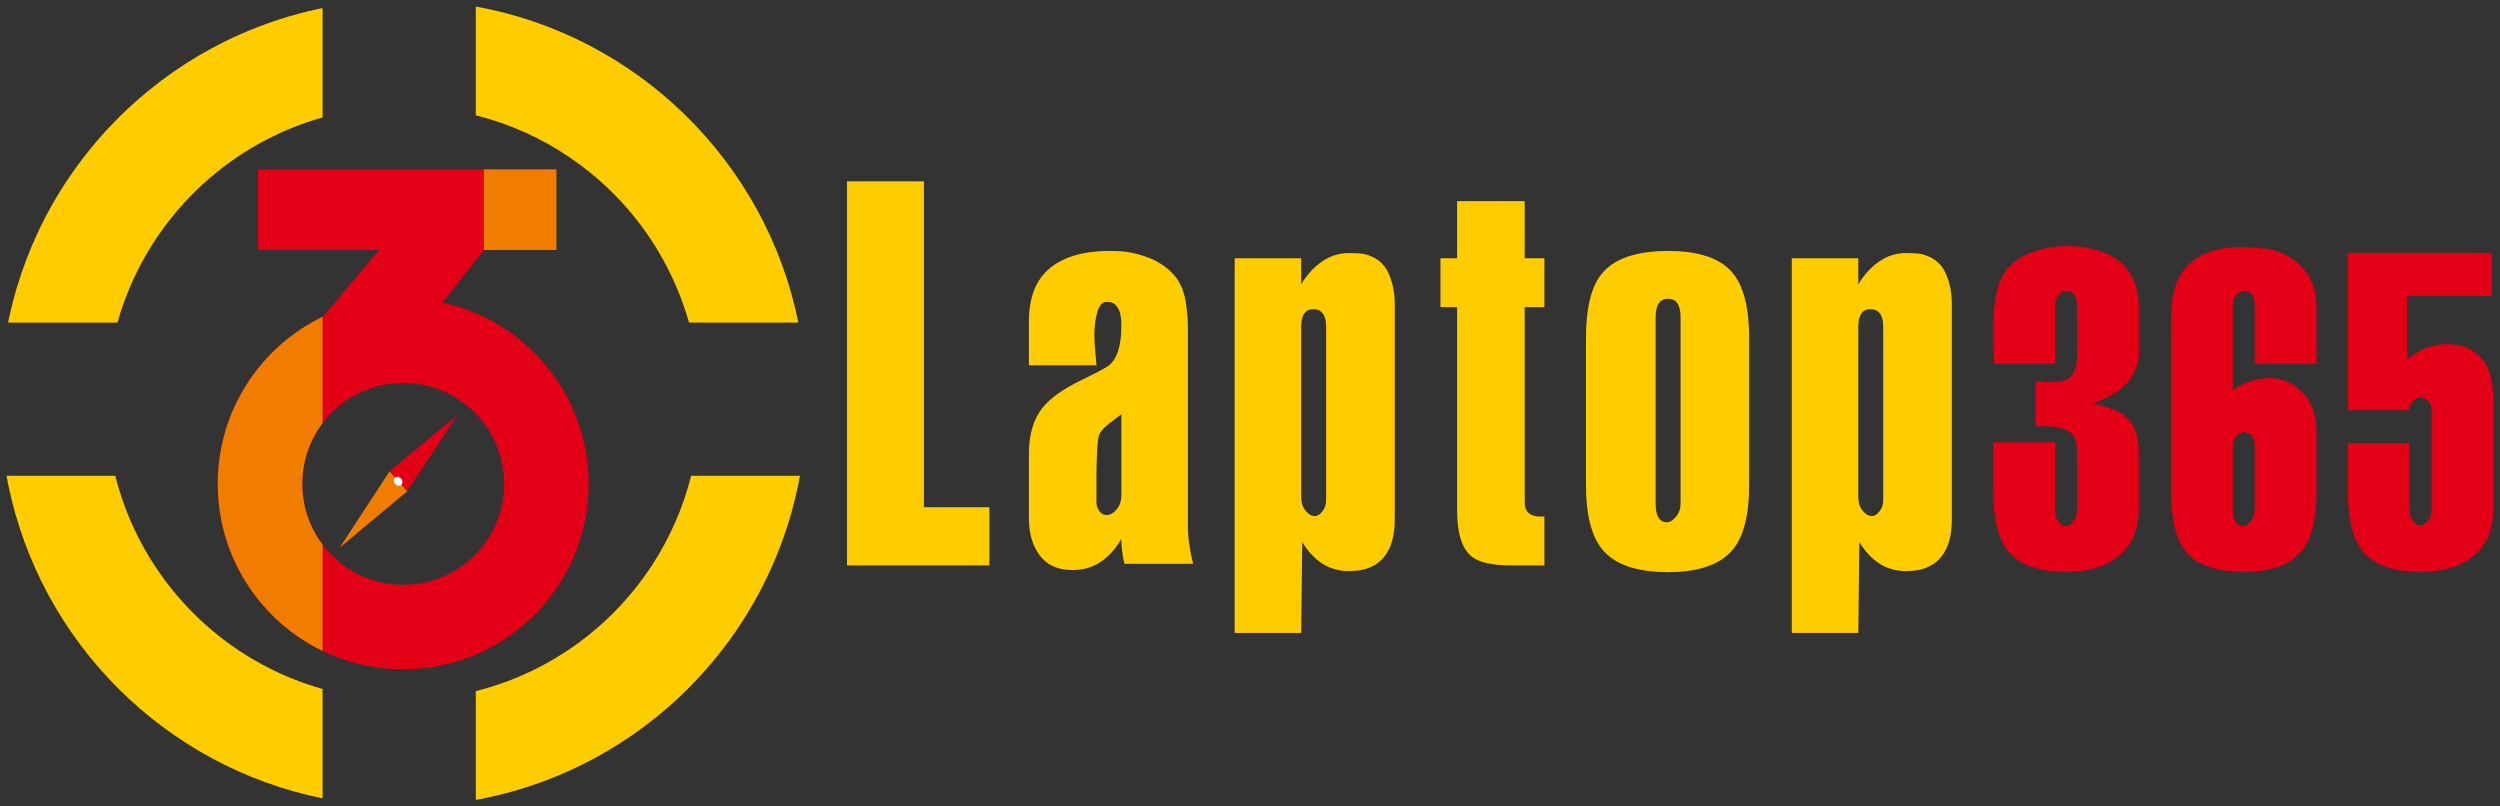 <svg width="124" height="40" viewBox="0 0 124 40" fill="none" xmlns="http://www.w3.org/2000/svg">
    <rect x="0" y="0" width="124" height="40" fill="#333333" stroke="none"/>
    <g id="Group 59">
        <g id="Group 57">
            <path id="Vector" fill-rule="evenodd" clip-rule="evenodd" d="M92.172 16.212V24.667C92.172 24.925 92.241 25.143 92.381 25.323C92.524 25.505 92.678 25.595 92.845 25.595C92.98 25.595 93.103 25.517 93.224 25.362C93.348 25.208 93.408 25.011 93.408 24.77V16.212C93.408 15.628 93.194 15.336 92.764 15.336C92.369 15.336 92.172 15.628 92.172 16.212ZM88.872 31.393V12.809H92.172V14.098C92.464 13.617 92.811 13.239 93.216 12.964C93.619 12.689 94.061 12.552 94.542 12.552C94.886 12.552 95.144 12.569 95.316 12.603C95.866 12.741 96.253 13.037 96.476 13.493C96.7 13.948 96.811 14.493 96.811 15.13V25.75C96.811 26.541 96.648 27.15 96.317 27.579C95.934 28.078 95.35 28.326 94.569 28.326C94.048 28.326 93.597 28.203 93.216 27.953C92.833 27.705 92.502 27.347 92.224 26.884L92.172 31.393H88.872ZM82.119 15.748V24.976C82.119 25.595 82.308 25.905 82.686 25.905C82.824 25.905 82.969 25.814 83.124 25.633C83.278 25.453 83.356 25.234 83.356 24.976V15.748C83.356 15.13 83.15 14.82 82.738 14.82C82.325 14.82 82.119 15.13 82.119 15.748ZM78.664 16.779C78.664 15.267 78.931 14.194 79.464 13.558C80.083 12.819 81.174 12.448 82.738 12.448C84.267 12.448 85.333 12.809 85.933 13.531C86.483 14.184 86.758 15.267 86.758 16.779V24.048C86.758 25.526 86.492 26.592 85.959 27.245C85.341 28 84.267 28.378 82.738 28.378C81.191 28.378 80.108 28.009 79.489 27.27C78.939 26.617 78.664 25.544 78.664 24.048V16.779ZM71.447 15.233V12.809H72.272V9.975H75.624V12.809H76.603V15.233H75.624V24.483C75.624 24.864 75.631 25.087 75.648 25.156C75.734 25.465 75.984 25.62 76.397 25.62H76.603V28.044H74.953C74.008 28.044 73.355 27.897 72.994 27.605C72.512 27.209 72.272 26.45 72.272 25.316V15.233H71.447ZM64.539 16.212V24.667C64.539 24.925 64.608 25.143 64.75 25.323C64.892 25.505 65.047 25.595 65.214 25.595C65.347 25.595 65.472 25.517 65.592 25.362C65.717 25.208 65.776 25.011 65.776 24.77V16.212C65.776 15.628 65.562 15.336 65.133 15.336C64.738 15.336 64.539 15.628 64.539 16.212ZM61.241 31.393V12.809H64.539V14.098C64.831 13.617 65.18 13.239 65.583 12.964C65.988 12.689 66.43 12.552 66.911 12.552C67.255 12.552 67.512 12.569 67.684 12.603C68.234 12.741 68.62 13.037 68.844 13.493C69.067 13.948 69.18 14.493 69.18 15.13V25.75C69.18 26.541 69.016 27.15 68.686 27.579C68.303 28.078 67.719 28.326 66.936 28.326C66.417 28.326 65.966 28.203 65.583 27.953C65.202 27.705 64.87 27.347 64.591 26.884L64.539 31.393H61.241ZM55.62 24.564V20.542C55.424 20.697 55.222 20.852 55.016 21.006C54.809 21.161 54.645 21.333 54.534 21.522C54.483 21.608 54.444 21.878 54.422 22.334C54.397 22.789 54.384 23.172 54.384 23.481V24.976C54.419 25.2 54.505 25.362 54.642 25.465C54.711 25.517 54.797 25.544 54.9 25.544C55.07 25.544 55.234 25.448 55.389 25.259C55.544 25.07 55.62 24.839 55.62 24.564ZM51.033 15.955C51.033 14.752 51.381 13.867 52.076 13.3C52.774 12.733 53.748 12.448 55.003 12.448H55.209C55.809 12.448 56.398 12.561 56.975 12.784C57.55 13.008 58.009 13.342 58.353 13.789C58.576 14.098 58.726 14.476 58.805 14.924C58.881 15.37 58.92 15.851 58.92 16.367V26.059C58.92 26.643 59.006 27.278 59.178 27.965H55.775C55.672 27.553 55.62 27.142 55.62 26.73C55.345 27.209 55.006 27.587 54.603 27.862C54.198 28.137 53.731 28.275 53.198 28.275C52.476 28.275 51.934 28.034 51.574 27.553C51.214 27.073 51.033 26.455 51.033 25.698V22.502C51.033 21.556 51.256 20.8 51.703 20.233C52.081 19.752 52.734 19.288 53.662 18.842C54.402 18.481 54.839 18.248 54.976 18.145C55.406 17.819 55.62 17.158 55.62 16.161C55.62 15.834 55.586 15.584 55.517 15.412C55.397 15.122 55.209 14.975 54.952 14.975H54.848C54.659 14.992 54.517 15.164 54.422 15.491C54.328 15.817 54.281 16.195 54.281 16.625C54.281 16.866 54.298 17.166 54.333 17.526C54.367 17.887 54.384 18.086 54.384 18.12H51.033V15.955ZM42.011 28.044V8.995H45.826V25.156H49.074V28.044H42.011Z" fill="#FFCC00" />
            <path id="Vector_2" fill-rule="evenodd" clip-rule="evenodd" d="M123.672 19.8V25.215C123.672 26.264 123.33 27.062 122.644 27.608C122.014 28.111 121.153 28.362 120.062 28.362C118.705 28.362 117.747 28.02 117.188 27.334C116.697 26.733 116.452 25.747 116.452 24.375V21.983H119.517V25.256C119.517 25.509 119.572 25.705 119.684 25.845C119.797 25.984 119.922 26.055 120.062 26.055C120.188 26.055 120.311 25.978 120.43 25.823C120.548 25.67 120.608 25.481 120.608 25.256V20.387C120.608 20.192 120.552 20.031 120.441 19.905C120.328 19.779 120.202 19.715 120.062 19.715C119.922 19.715 119.797 19.772 119.684 19.884C119.572 19.995 119.517 20.15 119.517 20.345H116.452V12.539H123.588V14.68H119.391V17.828C119.67 17.589 119.978 17.405 120.314 17.272C120.65 17.137 120.986 17.072 121.322 17.072C121.559 17.072 121.741 17.083 121.867 17.103C121.994 17.125 122.147 17.17 122.33 17.239C122.833 17.45 123.183 17.778 123.378 18.226C123.574 18.674 123.672 19.198 123.672 19.8ZM110.744 22.192V25.256C110.744 25.509 110.792 25.711 110.891 25.866C110.989 26.02 111.108 26.097 111.247 26.097C111.374 26.097 111.503 26.012 111.636 25.845C111.769 25.676 111.836 25.481 111.836 25.256V22.192C111.836 21.689 111.653 21.438 111.289 21.438C111.164 21.438 111.041 21.508 110.922 21.647C110.803 21.788 110.744 21.969 110.744 22.192ZM114.9 24.375C114.9 25.747 114.655 26.733 114.164 27.334C113.605 28.02 112.647 28.362 111.289 28.362C109.919 28.362 108.959 28.028 108.414 27.356C107.925 26.755 107.68 25.761 107.68 24.375V16.191C107.68 15.491 107.714 14.966 107.784 14.616C107.911 14.014 108.138 13.545 108.467 13.211C108.795 12.875 109.188 12.63 109.642 12.475C110.097 12.322 110.603 12.245 111.164 12.245L112.424 12.328C113.164 12.455 113.762 12.774 114.217 13.283C114.672 13.793 114.9 14.428 114.9 15.183V18.038H111.836V15.183C111.836 14.68 111.653 14.428 111.289 14.428C111.164 14.428 111.041 14.497 110.922 14.637C110.803 14.776 110.744 14.959 110.744 15.183V19.339C111.359 18.947 111.961 18.752 112.548 18.752C113.206 18.752 113.762 18.992 114.217 19.475C114.672 19.958 114.9 20.612 114.9 21.438V24.375ZM98.864 21.941H101.93V25.256C101.93 25.509 101.984 25.711 102.097 25.866C102.209 26.02 102.334 26.097 102.475 26.097C102.572 26.097 102.664 26.055 102.747 25.97C102.93 25.803 103.02 25.564 103.02 25.256V22.361C103.02 21.87 102.876 21.545 102.591 21.384C102.303 21.224 101.916 21.143 101.425 21.143H100.964V18.919L101.676 18.961C102.111 18.961 102.425 18.891 102.622 18.752C102.888 18.555 103.02 18.205 103.02 17.701V15.183C103.02 14.68 102.839 14.428 102.475 14.428C102.348 14.428 102.226 14.497 102.108 14.637C101.989 14.776 101.93 14.959 101.93 15.183V18.038H98.906L98.864 16.316C98.864 15.309 98.97 14.539 99.176 14.008C99.344 13.573 99.592 13.231 99.917 12.979C100.247 12.728 100.639 12.534 101.097 12.402C101.558 12.269 102.038 12.203 102.538 12.203C103.15 12.203 103.724 12.297 104.259 12.486C104.794 12.675 105.206 12.958 105.5 13.336C105.697 13.588 105.839 13.875 105.938 14.197C106.036 14.519 106.084 14.833 106.084 15.141V17.701C106 18.303 105.742 18.8 105.308 19.192C104.93 19.528 104.42 19.8 103.776 20.009C104.574 20.15 105.158 20.398 105.528 20.755C105.898 21.112 106.084 21.689 106.084 22.486V25.215C106.084 26.264 105.742 27.062 105.056 27.608C104.426 28.111 103.566 28.362 102.475 28.362C101.117 28.362 100.159 28.02 99.6 27.334C99.109 26.733 98.864 25.747 98.864 24.375V21.941Z" fill="#E30016" />
        </g>
        <g id="Group 58">
            <path id="Vector_3" fill-rule="evenodd" clip-rule="evenodd" d="M19.317 23.373C19.609 23.703 19.903 24.033 20.195 24.362C21.024 23.106 21.852 21.85 22.68 20.592C21.558 21.52 20.438 22.447 19.317 23.373Z" fill="#E30016" />
            <path id="Vector_4" fill-rule="evenodd" clip-rule="evenodd" d="M19.319 23.381C19.612 23.709 19.905 24.039 20.197 24.369C19.081 25.302 17.964 26.233 16.848 27.166C17.672 25.903 18.495 24.642 19.319 23.381Z" fill="#F07C00" />
            <path id="Vector_5" fill-rule="evenodd" clip-rule="evenodd" d="M19.792 23.666C19.908 23.708 19.983 23.836 19.959 23.95C19.934 24.066 19.822 24.124 19.706 24.081C19.589 24.038 19.516 23.911 19.539 23.795C19.562 23.681 19.676 23.624 19.792 23.666Z" fill="white" />
            <path id="Ellipse 10" d="M29.2 24C29.2 29.081 25.081 33.2 20 33.2C14.919 33.2 10.8 29.081 10.8 24C10.8 18.919 14.919 14.8 20 14.8C25.081 14.8 29.2 18.919 29.2 24ZM14.993 24C14.993 26.765 17.235 29.006 20 29.006C22.765 29.006 25.006 26.765 25.006 24C25.006 21.235 22.765 18.993 20 18.993C17.235 18.993 14.993 21.235 14.993 24Z" fill="#E30016" />
            <path id="Vector 1" d="M18.8 12.4L15.6 16.2L21.8 15.2L24 12.4H18.8Z" fill="#E30016" />
            <path id="Intersect" d="M16 20.989C15.368 21.827 14.993 22.87 14.993 24C14.993 25.13 15.368 26.172 16 27.01V32.287C12.923 30.799 10.8 27.647 10.8 24C10.8 20.352 12.923 17.201 16 15.712V20.989Z" fill="#F07C00" />
            <rect id="Rectangle 4405" x="12.8" y="8.4" width="11.2" height="4" fill="#E30016" />
            <rect id="Rectangle 4406" x="24" y="8.4" width="3.6" height="4" fill="#F07C00" />
        </g>
        <g id="Intersect_2">
            <path d="M39.677 23.6C39.125 26.636 37.887 29.433 36.13 31.826C35.566 32.594 34.947 33.32 34.282 33.999C34.04 34.246 33.792 34.487 33.538 34.721C30.815 37.227 27.394 38.986 23.6 39.676V34.28C23.601 34.28 23.603 34.279 23.604 34.279C23.997 34.18 24.384 34.065 24.764 33.935C24.773 33.932 24.782 33.929 24.791 33.926C24.881 33.895 24.969 33.864 25.057 33.831C25.063 33.83 25.068 33.828 25.073 33.826C25.164 33.793 25.254 33.758 25.344 33.723C25.348 33.722 25.353 33.72 25.357 33.719C25.541 33.647 25.722 33.571 25.902 33.492C25.909 33.49 25.915 33.487 25.921 33.484C26.192 33.365 26.459 33.238 26.722 33.103C26.729 33.099 26.736 33.095 26.743 33.092C26.826 33.049 26.909 33.005 26.991 32.961C26.996 32.958 27.002 32.955 27.007 32.952C27.347 32.767 27.679 32.57 28.002 32.361C28.024 32.346 28.046 32.332 28.068 32.318C28.126 32.28 28.184 32.241 28.241 32.203C28.267 32.185 28.293 32.167 28.318 32.15C28.384 32.105 28.448 32.06 28.513 32.014C28.524 32.006 28.535 31.998 28.546 31.99C28.606 31.948 28.665 31.905 28.724 31.861C28.758 31.837 28.79 31.812 28.823 31.787C28.87 31.752 28.917 31.717 28.963 31.681C28.992 31.66 29.02 31.638 29.048 31.616C29.099 31.576 29.15 31.535 29.201 31.495C29.231 31.471 29.26 31.448 29.289 31.424C29.335 31.387 29.38 31.35 29.424 31.312C29.462 31.281 29.499 31.249 29.536 31.218C29.568 31.191 29.6 31.163 29.631 31.136C29.677 31.097 29.722 31.058 29.766 31.018C29.797 30.99 29.828 30.962 29.859 30.935C29.901 30.898 29.942 30.86 29.982 30.823C30.022 30.786 30.061 30.749 30.1 30.712C30.128 30.686 30.155 30.661 30.182 30.635C30.229 30.59 30.276 30.544 30.323 30.499C30.352 30.47 30.382 30.44 30.411 30.411C30.442 30.38 30.473 30.348 30.504 30.317C30.548 30.272 30.591 30.227 30.635 30.182C30.667 30.148 30.7 30.114 30.732 30.079C30.763 30.047 30.794 30.014 30.824 29.981C30.861 29.94 30.898 29.9 30.935 29.859C30.963 29.828 30.99 29.797 31.018 29.766C31.058 29.721 31.097 29.676 31.136 29.631C31.164 29.599 31.191 29.568 31.218 29.536C31.25 29.499 31.281 29.462 31.312 29.424C31.35 29.379 31.387 29.334 31.424 29.289C31.448 29.26 31.471 29.23 31.495 29.201C31.536 29.15 31.576 29.099 31.616 29.048C31.639 29.018 31.662 28.989 31.685 28.959C31.719 28.914 31.753 28.869 31.788 28.823C31.812 28.79 31.837 28.757 31.862 28.724C31.905 28.665 31.948 28.606 31.991 28.546C31.998 28.535 32.006 28.524 32.014 28.513C32.06 28.448 32.105 28.383 32.15 28.318C32.168 28.292 32.185 28.267 32.203 28.241C32.242 28.183 32.28 28.126 32.318 28.068C32.332 28.046 32.347 28.024 32.361 28.002C33.227 26.668 33.882 25.185 34.281 23.6H39.677Z" fill="#FFCC00" />
            <path d="M5.719 23.6C6.194 25.49 7.034 27.235 8.161 28.756C8.182 28.784 8.203 28.812 8.224 28.84C8.265 28.893 8.305 28.947 8.346 29.001C8.359 29.017 8.373 29.034 8.386 29.05C8.433 29.111 8.481 29.172 8.53 29.233C8.547 29.254 8.564 29.275 8.581 29.296C8.626 29.351 8.671 29.406 8.717 29.46C8.739 29.486 8.76 29.511 8.782 29.537C8.822 29.584 8.862 29.631 8.903 29.677C8.931 29.709 8.959 29.742 8.988 29.774C9.026 29.816 9.064 29.859 9.102 29.901C9.122 29.923 9.141 29.944 9.161 29.965C9.214 30.023 9.267 30.08 9.321 30.137C9.33 30.146 9.339 30.156 9.348 30.165C9.409 30.228 9.469 30.291 9.53 30.352C9.541 30.363 9.552 30.374 9.563 30.385C9.616 30.439 9.67 30.492 9.724 30.545C9.749 30.57 9.775 30.594 9.8 30.618C9.846 30.662 9.892 30.706 9.938 30.749C9.964 30.774 9.991 30.798 10.018 30.823C10.06 30.862 10.102 30.9 10.145 30.939C10.176 30.967 10.208 30.995 10.239 31.023C10.291 31.069 10.343 31.115 10.396 31.161C10.412 31.174 10.428 31.188 10.444 31.202C10.496 31.246 10.549 31.291 10.602 31.335C10.64 31.366 10.678 31.397 10.716 31.428C10.748 31.454 10.779 31.48 10.811 31.505C10.856 31.541 10.901 31.576 10.947 31.612C10.983 31.641 11.02 31.669 11.057 31.698C11.099 31.73 11.141 31.761 11.183 31.792C11.216 31.817 11.249 31.842 11.282 31.866C11.33 31.901 11.378 31.937 11.427 31.971C11.458 31.994 11.489 32.016 11.521 32.038C11.574 32.076 11.627 32.113 11.681 32.15C11.706 32.167 11.731 32.184 11.756 32.201C11.807 32.236 11.859 32.27 11.911 32.305C11.945 32.327 11.979 32.349 12.014 32.371C12.069 32.407 12.125 32.443 12.182 32.478C12.202 32.491 12.222 32.504 12.242 32.516C12.304 32.554 12.366 32.593 12.428 32.63C12.451 32.644 12.474 32.658 12.497 32.671C12.65 32.762 12.805 32.85 12.962 32.936C12.97 32.94 12.978 32.944 12.986 32.949C13.409 33.178 13.844 33.388 14.291 33.576C14.308 33.583 14.326 33.59 14.343 33.597C14.512 33.668 14.683 33.736 14.855 33.8C14.864 33.803 14.873 33.806 14.882 33.81C14.965 33.84 15.049 33.871 15.133 33.9C15.145 33.904 15.157 33.908 15.169 33.913C15.442 34.008 15.719 34.095 16 34.174V39.599C15.999 39.599 15.998 39.599 15.997 39.599C8.17 38.008 2.004 31.847 0.405 24.023C0.377 23.883 0.349 23.741 0.323 23.6H5.719Z" fill="#FFCC00" />
            <path d="M23.6 0.323C31.626 1.782 37.982 8.031 39.6 16H34.174C34.012 15.423 33.815 14.861 33.587 14.316C33.583 14.307 33.58 14.299 33.576 14.291C33.313 13.667 33.009 13.065 32.666 12.488C32.656 12.471 32.646 12.454 32.636 12.437C32.594 12.368 32.552 12.299 32.509 12.23C32.5 12.216 32.491 12.201 32.482 12.187C32.444 12.126 32.406 12.066 32.367 12.007C32.349 11.979 32.331 11.95 32.312 11.922C32.273 11.861 32.232 11.802 32.192 11.742C32.179 11.724 32.167 11.705 32.154 11.687C32.114 11.627 32.072 11.568 32.031 11.509C32.011 11.482 31.992 11.455 31.973 11.428C31.934 11.375 31.896 11.322 31.857 11.269C31.837 11.242 31.817 11.216 31.797 11.189C31.764 11.145 31.731 11.101 31.698 11.057C31.67 11.02 31.641 10.983 31.612 10.946C31.575 10.899 31.538 10.852 31.501 10.806C31.477 10.776 31.453 10.746 31.428 10.716C31.395 10.676 31.363 10.635 31.329 10.595C31.298 10.557 31.267 10.52 31.235 10.483C31.199 10.44 31.162 10.397 31.125 10.355C31.1 10.325 31.074 10.296 31.048 10.266C31.006 10.219 30.964 10.172 30.922 10.125C30.904 10.105 30.886 10.086 30.868 10.066C30.825 10.019 30.782 9.972 30.739 9.926C30.701 9.886 30.663 9.846 30.624 9.806C30.597 9.778 30.57 9.75 30.543 9.722C30.5 9.678 30.456 9.633 30.412 9.589C30.388 9.565 30.363 9.54 30.339 9.516C30.291 9.469 30.243 9.423 30.195 9.376C30.171 9.353 30.147 9.33 30.123 9.307C30.076 9.263 30.029 9.22 29.982 9.177C29.954 9.151 29.926 9.124 29.897 9.098C29.864 9.068 29.83 9.037 29.796 9.007C29.752 8.968 29.709 8.93 29.664 8.891C29.628 8.859 29.59 8.828 29.553 8.796C29.521 8.768 29.488 8.74 29.456 8.713C29.402 8.668 29.349 8.624 29.296 8.581C29.273 8.563 29.251 8.544 29.229 8.526C29.17 8.479 29.11 8.432 29.05 8.385C29.034 8.372 29.017 8.359 29.001 8.346C28.948 8.305 28.894 8.265 28.84 8.224C28.811 8.203 28.783 8.181 28.755 8.16C28.611 8.054 28.466 7.95 28.319 7.849C28.304 7.839 28.29 7.829 28.275 7.819C26.873 6.864 25.296 6.146 23.604 5.72C23.602 5.719 23.601 5.719 23.6 5.719V0.323Z" fill="#FFCC00" />
            <path d="M16 5.825C15.972 5.833 15.943 5.842 15.915 5.85C15.848 5.869 15.782 5.888 15.716 5.908C15.702 5.912 15.689 5.917 15.675 5.921C15.596 5.945 15.517 5.97 15.439 5.996C15.418 6.002 15.398 6.009 15.377 6.016C15.313 6.037 15.248 6.059 15.184 6.081L15.141 6.096C15.105 6.109 15.068 6.122 15.032 6.135C14.983 6.153 14.933 6.17 14.884 6.188C14.835 6.207 14.785 6.226 14.736 6.245C14.691 6.262 14.645 6.279 14.6 6.297C14.569 6.309 14.537 6.323 14.505 6.335C14.44 6.361 14.376 6.387 14.312 6.414C14.293 6.422 14.276 6.43 14.257 6.438C14.187 6.467 14.117 6.497 14.048 6.528C14.018 6.541 13.989 6.555 13.96 6.568C13.897 6.596 13.835 6.624 13.773 6.653C13.748 6.665 13.723 6.677 13.697 6.689C13.634 6.719 13.571 6.749 13.509 6.78C13.478 6.795 13.448 6.81 13.418 6.826C13.36 6.854 13.303 6.883 13.246 6.912C13.218 6.927 13.191 6.942 13.163 6.956C13.101 6.988 13.04 7.021 12.979 7.054C12.955 7.067 12.932 7.08 12.909 7.093C12.851 7.125 12.793 7.157 12.736 7.189C12.691 7.215 12.647 7.24 12.603 7.266C12.564 7.289 12.525 7.311 12.486 7.334C12.438 7.362 12.392 7.391 12.345 7.42C12.303 7.445 12.262 7.47 12.221 7.496C12.188 7.516 12.155 7.537 12.123 7.558C12.073 7.59 12.023 7.621 11.973 7.653C11.946 7.671 11.918 7.69 11.891 7.708C11.833 7.746 11.776 7.784 11.72 7.822C11.706 7.832 11.693 7.841 11.68 7.85C11.614 7.895 11.548 7.941 11.483 7.987C11.443 8.016 11.403 8.045 11.363 8.074C11.329 8.099 11.295 8.123 11.261 8.148C11.218 8.179 11.177 8.212 11.134 8.244C11.095 8.273 11.056 8.302 11.017 8.332C10.982 8.359 10.947 8.387 10.912 8.415C10.871 8.447 10.829 8.479 10.789 8.512C10.758 8.536 10.727 8.562 10.697 8.587C10.653 8.623 10.609 8.658 10.566 8.694C10.516 8.735 10.468 8.778 10.419 8.819C10.395 8.84 10.37 8.86 10.346 8.881C10.291 8.929 10.237 8.978 10.182 9.026C10.164 9.043 10.146 9.059 10.128 9.075C10.081 9.118 10.033 9.162 9.986 9.205C9.959 9.23 9.932 9.255 9.905 9.281C9.865 9.318 9.825 9.356 9.786 9.394C9.756 9.423 9.726 9.452 9.696 9.481C9.647 9.529 9.598 9.579 9.549 9.628C9.53 9.647 9.511 9.665 9.493 9.684C9.44 9.737 9.389 9.791 9.337 9.845C9.322 9.861 9.307 9.877 9.291 9.893C9.172 10.019 9.056 10.148 8.942 10.277C8.925 10.296 8.909 10.315 8.892 10.334C8.85 10.382 8.809 10.431 8.767 10.479C8.746 10.504 8.725 10.529 8.705 10.553C8.6 10.679 8.497 10.806 8.396 10.935C8.375 10.962 8.354 10.989 8.333 11.016C7.202 12.483 6.341 14.169 5.826 16H0.4C0.472 15.646 0.554 15.296 0.644 14.949C0.699 14.74 0.755 14.532 0.816 14.326C0.829 14.282 0.843 14.238 0.857 14.193C0.925 13.967 0.997 13.743 1.073 13.521C1.23 13.061 1.405 12.609 1.594 12.165C1.685 11.951 1.779 11.739 1.877 11.529C2.335 10.55 2.871 9.616 3.475 8.732C3.583 8.573 3.693 8.415 3.806 8.26C4.034 7.946 4.271 7.64 4.516 7.341C4.632 7.199 4.75 7.059 4.87 6.92C5.205 6.532 5.556 6.158 5.92 5.797C6.049 5.669 6.179 5.542 6.311 5.418C6.66 5.091 7.021 4.777 7.392 4.475C7.78 4.159 8.18 3.857 8.591 3.57C8.65 3.529 8.71 3.49 8.769 3.45C8.944 3.331 9.12 3.214 9.299 3.1C9.701 2.845 10.113 2.605 10.533 2.379C10.736 2.269 10.941 2.163 11.148 2.06C11.684 1.795 12.235 1.554 12.798 1.337C13.162 1.196 13.532 1.064 13.907 0.945C14.513 0.751 15.132 0.586 15.762 0.451C15.841 0.434 15.921 0.416 16 0.4V5.825Z" fill="#FFCC00" />
        </g>
    </g>
</svg>